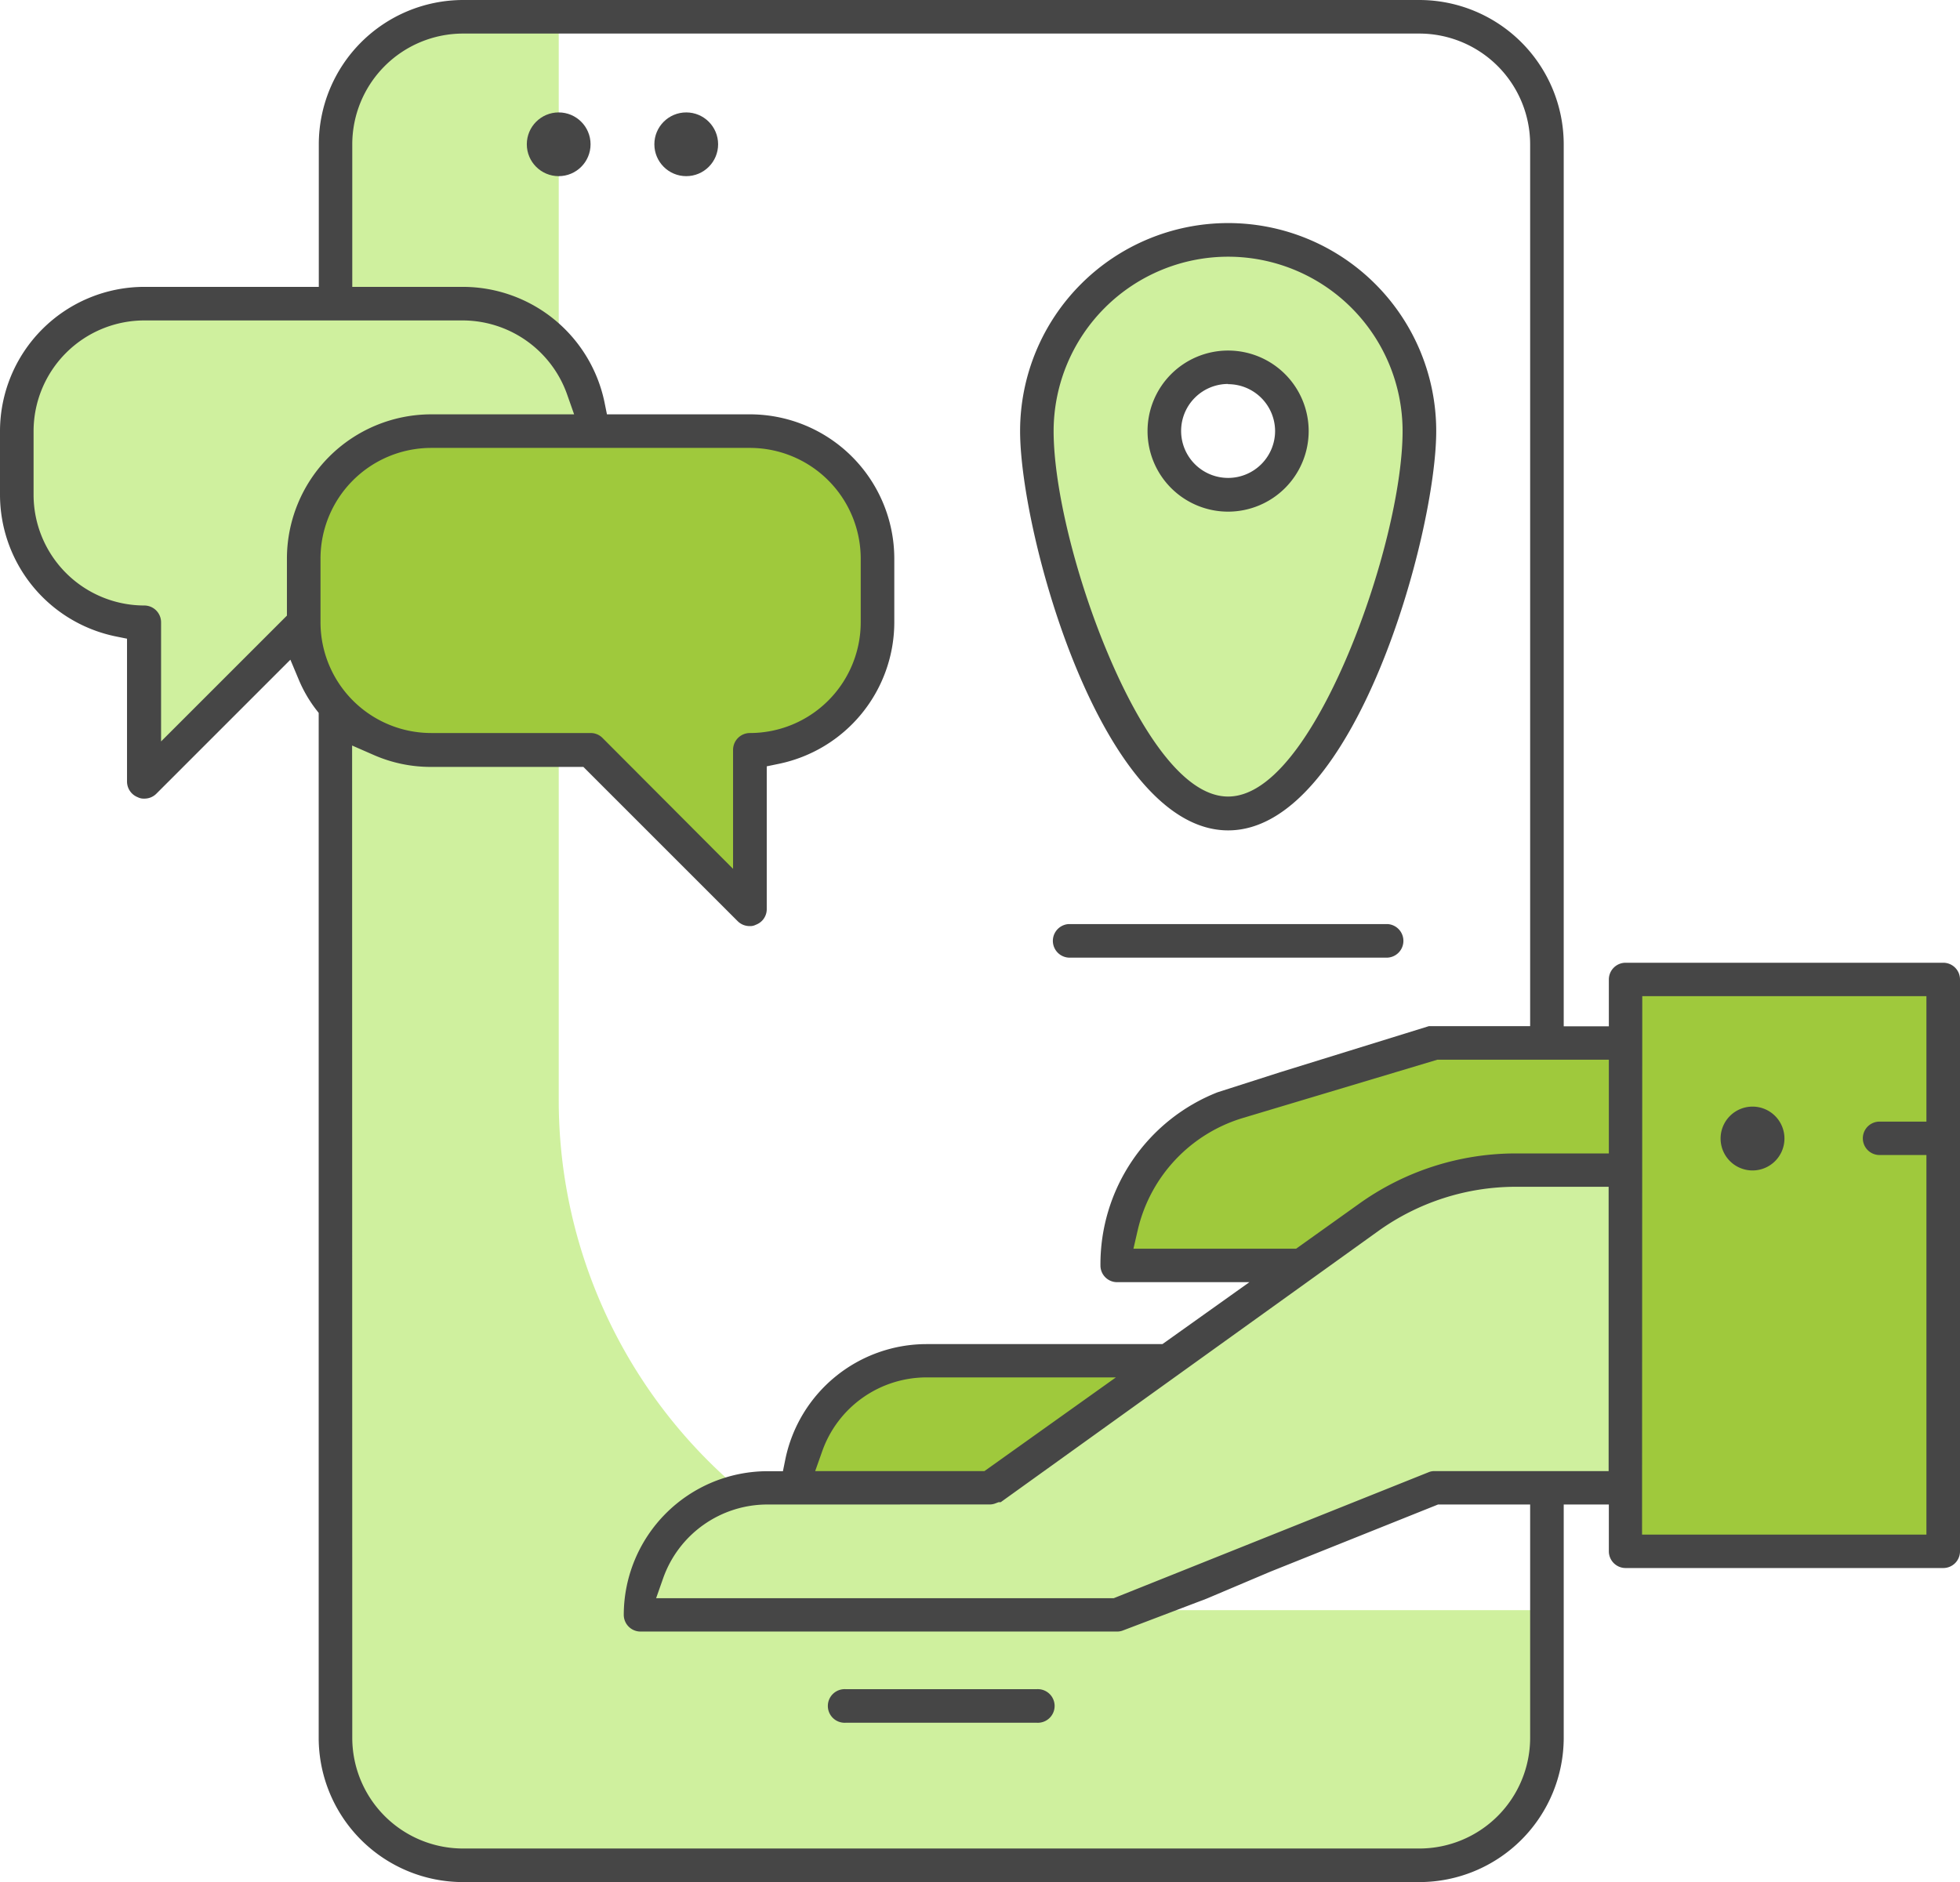 <svg xmlns="http://www.w3.org/2000/svg" viewBox="0 0 368.33 353.76"><defs><style>.cls-1{fill:#cff09e;}.cls-2{fill:#79bd9a;}.cls-3{fill:#9fc93c;}.cls-4{fill:#464646;}</style></defs><title>ico-nabidka-prepravnich-sluzeb</title><g id="Vrstva_2" data-name="Vrstva 2"><g id="Layer_1" data-name="Layer 1"><path class="cls-1" d="M105,206.83V3.16H87a24,24,0,0,0-24,24V326.65a24,24,0,0,0,24,24H266.74a24,24,0,0,0,24-24v-24H200.84A95.85,95.85,0,0,1,105,206.83Z"/><path class="cls-1" d="M230.8,45.09a36,36,0,0,0-36,35.94c0,19.83,16.12,71.89,36,71.89S266.74,100.86,266.74,81A35.94,35.94,0,0,0,230.8,45.09Zm0,47.92a12,12,0,1,1,12-12A12,12,0,0,1,230.8,93Z"/><path class="cls-2" d="M59.83,248.74h0"/><path class="cls-1" d="M87,57.07H27.12a24,24,0,0,0-24,24V93a24,24,0,0,0,24,24v30l30-29.95H87a24,24,0,0,0,24-24V81A24,24,0,0,0,87,57.07Z"/><path class="cls-3" d="M81,81h59.91a24,24,0,0,1,24,24v12a24,24,0,0,1-24,24v29.95L111,140.94H81a24,24,0,0,1-24-24V105A24,24,0,0,1,81,81Z"/><circle class="cls-4" cx="104.99" cy="27.12" r="5.99"/><circle class="cls-4" cx="128.96" cy="27.12" r="5.99"/><path class="cls-3" d="M269.65,196.05l-36.84,11a32.14,32.14,0,0,0-22.88,30.76h95.55v-41.8Z"/><path class="cls-3" d="M305.48,184.1H365.2V291.59H305.48Z"/><path class="cls-3" d="M174.1,255.76h71.66v23.89H150.22A23.89,23.89,0,0,1,174.1,255.76Z"/><path class="cls-1" d="M257.17,228.83l-71.12,50.82h-41.8a23.88,23.88,0,0,0-23.89,23.88h89.57l59.72-23.88h35.83V219.93H284.94A47.75,47.75,0,0,0,257.17,228.83Z"/><path class="cls-4" d="M335.34,214a6,6,0,1,1-6-6A6,6,0,0,1,335.34,214Z"/><path class="cls-4" d="M230.8,156.08c-23.74,0-39.1-55.75-39.1-75.05a39.1,39.1,0,1,1,78.2,0C269.9,100.33,254.54,156.08,230.8,156.08Zm0-107.83A32.82,32.82,0,0,0,198,81c0,10.61,4.12,27.49,10.26,42,4.21,10,12.75,26.72,22.53,26.72S249.11,133,253.33,123c6.13-14.52,10.25-31.4,10.25-42A32.81,32.81,0,0,0,230.8,48.25Z"/><path class="cls-4" d="M230.8,96.17A15.14,15.14,0,1,1,245.93,81,15.15,15.15,0,0,1,230.8,96.17Zm0-24A8.83,8.83,0,1,0,239.62,81,8.84,8.84,0,0,0,230.8,72.21Z"/><path class="cls-4" d="M200.84,180a3.16,3.16,0,0,1,0-6.31h59.91a3.16,3.16,0,0,1,0,6.31Z"/><path class="cls-4" d="M158.91,323.81a3.16,3.16,0,1,1,0-6.31h35.94a3.16,3.16,0,1,1,0,6.31Z"/><path class="cls-4" d="M87,353.76a27.14,27.14,0,0,1-27.11-27.11V134l-.59-.76a25,25,0,0,1-3.11-5.38L54.57,124l-25.2,25.2a3.16,3.16,0,0,1-2.22.91H27a2.36,2.36,0,0,1-1-.21l-.13-.06a3.17,3.17,0,0,1-2-2.9V120.05l-2.27-.46A27.21,27.21,0,0,1,0,93V81A27.15,27.15,0,0,1,27.12,53.92H59.91V27.12A27.15,27.15,0,0,1,87,0H266.74a27.16,27.16,0,0,1,27.12,27.12V192.91h8.48V184.1a3.15,3.15,0,0,1,3.14-3.14H365.2a3.14,3.14,0,0,1,3.13,3.14V291.59a3.14,3.14,0,0,1-3.13,3.14H305.48a3.15,3.15,0,0,1-3.14-3.14v-8.8h-8.48v43.86a27.15,27.15,0,0,1-27.12,27.11Zm-20.8-27.11A20.82,20.82,0,0,0,87,347.45H266.74a20.83,20.83,0,0,0,20.81-20.8V282.79H270.24l-31.5,12.62-12,5.08-15.65,5.95a3,3,0,0,1-1.12.23H120.36a3.15,3.15,0,0,1-3.14-3.14,27.05,27.05,0,0,1,27-27h2.91l.46-2.27a27.12,27.12,0,0,1,26.48-21.62h44.38L234.79,241H209.93a3.13,3.13,0,0,1-3.13-3.13,34.75,34.75,0,0,1,22-32.56l11.86-3.8,27.85-8.63.27,0a3.42,3.42,0,0,1,.45,0l.21,0h18.11V27.12A20.84,20.84,0,0,0,266.74,6.31H87a20.83,20.83,0,0,0-20.8,20.81v26.8H87A27.21,27.21,0,0,1,113.6,75.61l.46,2.27h26.88A27.15,27.15,0,0,1,168.06,105v12a27.21,27.21,0,0,1-21.7,26.57l-2.27.47v26.87a3.12,3.12,0,0,1-2,2.89l-.14.06a2.14,2.14,0,0,1-.93.21h-.15a3.17,3.17,0,0,1-2.24-.92l-29-29H81a26.59,26.59,0,0,1-10.83-2.27l-4-1.75Zm78-43.86a20.78,20.78,0,0,0-19.57,13.83l-1.33,3.78h86l59.15-23.67a2.73,2.73,0,0,1,1.07-.22h32.78V223.07H284.71a44.4,44.4,0,0,0-25.66,8.29l-71,51h-.41l-.5.19a3.05,3.05,0,0,1-1.1.23Zm164.38,5.66h53.44V217.1h-8.81a3.14,3.14,0,0,1,0-6.28h8.81V187.24H308.62ZM174.1,258.9a20.8,20.8,0,0,0-19.57,13.83l-1.34,3.78H185L209.7,258.9Zm59.56-48.79a28.79,28.79,0,0,0-19.86,21.13l-.8,3.47h30.57l11.78-8.41a50.66,50.66,0,0,1,29.38-9.5h17.61V199.18H270.13ZM111,137.78a3.12,3.12,0,0,1,2.22.92l24.54,24.61V140.94a3.17,3.17,0,0,1,3.16-3.16A20.83,20.83,0,0,0,161.75,117V105a20.83,20.83,0,0,0-20.81-20.81H81A20.82,20.82,0,0,0,60.23,105v12A20.82,20.82,0,0,0,81,137.78ZM27.12,60.23A20.83,20.83,0,0,0,6.31,81V93a20.83,20.83,0,0,0,20.81,20.81A3.16,3.16,0,0,1,30.27,117v22.36l23.65-23.65V105A27.14,27.14,0,0,1,81,77.88h26.89l-1.33-3.78A20.86,20.86,0,0,0,87,60.23Z"/></g></g></svg>